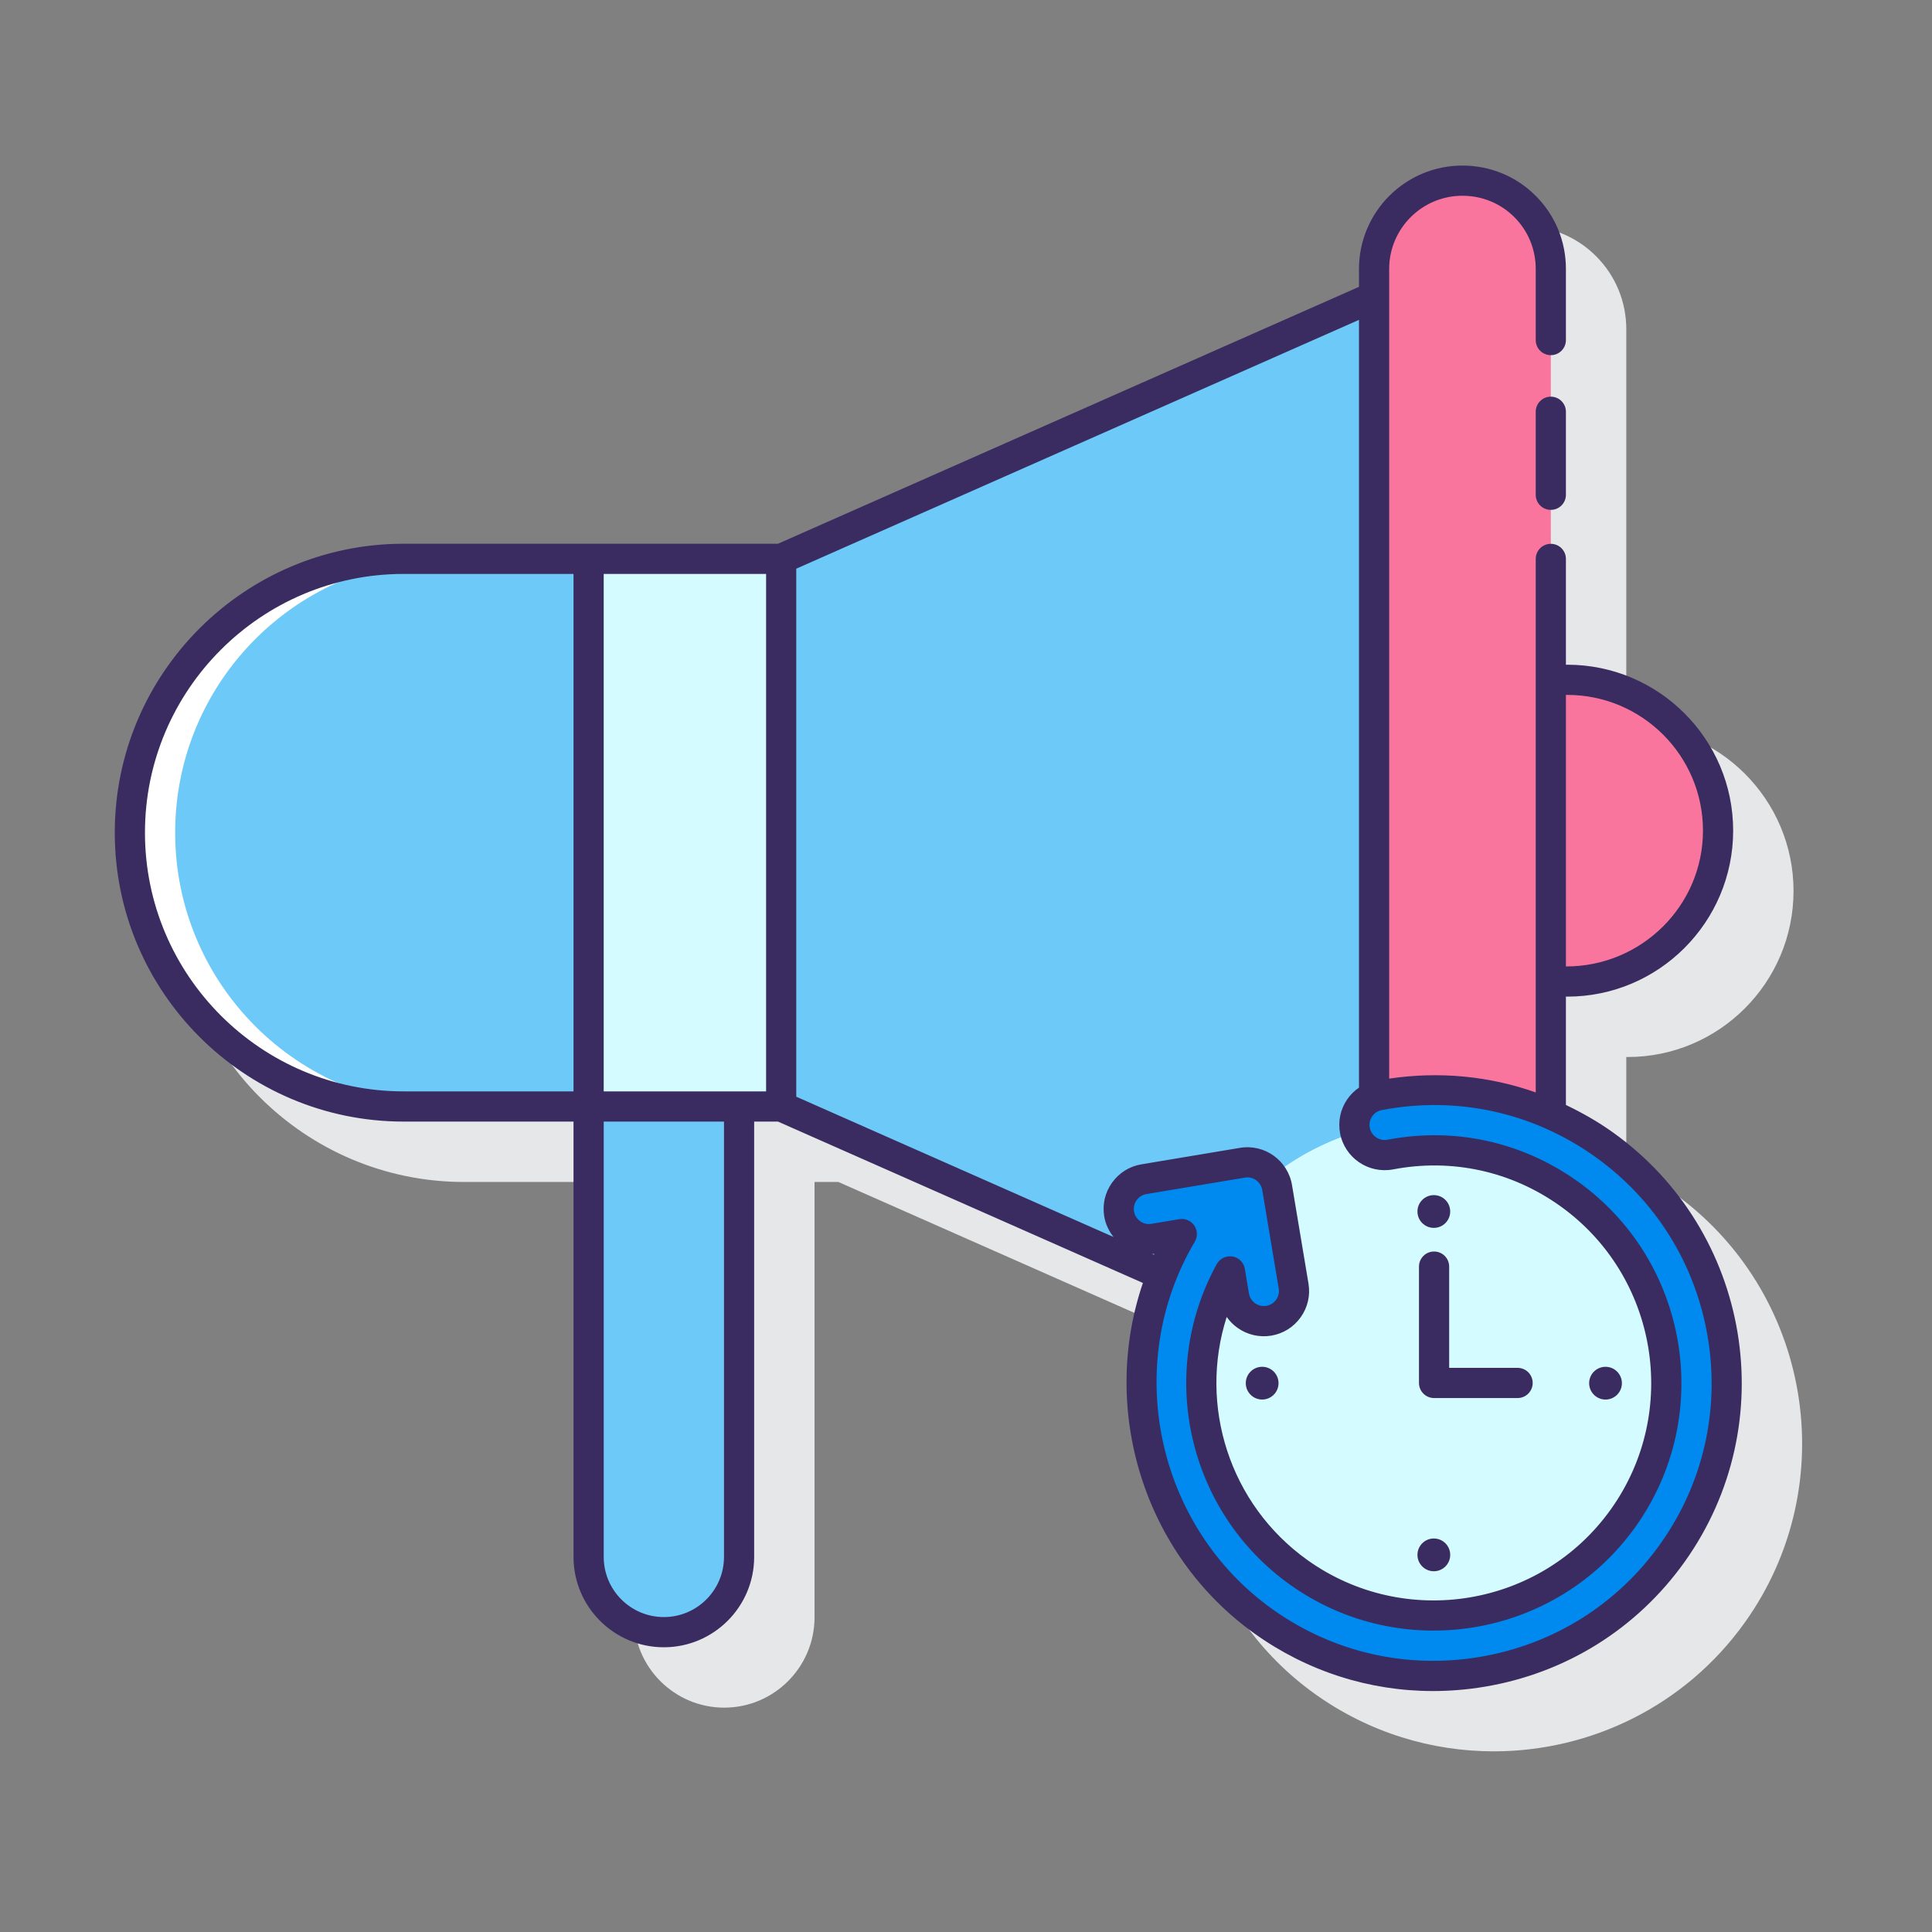 <svg id="Layer_1" enable-background="new 0 0 128 128" height="512" viewBox="0 0 128 128" width="512" xmlns="http://www.w3.org/2000/svg"><rect x="0" y="0" width="128" height="128" fill="#808080" stroke="none"/><g><path d="m110.85 79.016c-.99-.706-2.032-1.297-3.104-1.809v-7.182c.03 0 .059.005.09.005 6.06 0 10.99-4.935 10.99-11 0-6.06-4.931-10.99-10.99-10.99-.031 0-.059.005-.09.005v-26.226c0-1.833-.711-3.554-2.003-4.847-1.291-1.292-3.017-2.003-4.857-2.003-3.777 0-6.85 3.072-6.85 6.85v1.184l-38.492 17.021h-12.547-12.251c-10.555 0-19.142 8.587-19.142 19.143 0 10.555 8.587 19.142 19.142 19.142h11.251v28.843c0 3.3 2.685 5.984 5.984 5.984s5.984-2.685 5.984-5.984v-28.844h1.578l24.177 10.691c-2.848 8.351.012 17.957 7.418 23.243 3.586 2.559 7.725 3.789 11.827 3.789 6.376 0 12.662-2.973 16.641-8.547 6.537-9.16 4.403-21.931-4.756-28.468z" fill="#e6e7e8"/><g><g><g><path d="m113.826 55.029c0 5.52-4.47 10-9.99 10-.37 0-.73-.02-1.09-.06v-19.87c.36-.04.72-.06 1.09-.06 5.52 0 9.99 4.47 9.99 9.99z" fill="#fa759e"/><g><path d="m26.746 37.024c-10.02 0-18.142 8.122-18.142 18.142 0 10.02 8.122 18.142 18.142 18.142h12.25v-36.284z" fill="#6dc9f7"/><path d="m11.605 55.166c0-10.019 8.122-18.142 18.142-18.142h-3c-10.02 0-18.142 8.122-18.142 18.142s8.122 18.142 18.142 18.142h3c-10.02 0-18.142-8.122-18.142-18.142z" fill="#fff"/><path d="m38.997 37.024h12.759v36.284h-12.759z" fill="#d4fbff"/><path d="m91.036 74.697v-55.042l-39.28 17.369v36.284l27.048 11.96c2.073-5.264 6.629-9.266 12.232-10.571z" fill="#6dc9f7"/><path d="m94.995 74.228c2.788 0 5.414.672 7.751 1.837v-39.034-14.5-4.711c0-1.62-.65-3.08-1.71-4.14s-2.53-1.71-4.15-1.71c-3.23 0-5.85 2.62-5.85 5.85v56.878c1.274-.298 2.595-.47 3.959-.47z" fill="#fa759e"/></g></g><path d="m43.982 108.136c-2.753 0-4.985-2.232-4.985-4.985v-29.932h9.969v29.932c0 2.753-2.231 4.985-4.984 4.985z" fill="#6dc9f7"/></g><circle cx="94.995" cy="91.639" fill="#d4fbff" r="17.411"/><g><path d="m106.269 75.831c-4.357-3.109-9.652-4.269-14.911-3.267-1.085.207-1.797 1.254-1.59 2.339.208 1.084 1.252 1.796 2.339 1.59 4.175-.796 8.38.125 11.838 2.593 6.916 4.935 8.527 14.577 3.592 21.492-4.936 6.916-14.577 8.528-21.493 3.592-6.413-4.577-8.255-13.196-4.555-19.94l.272 1.628c.091.545.394 1.001.811 1.298s.947.436 1.491.344c1.09-.182 1.826-1.213 1.643-2.302l-1.091-6.524c-.182-1.09-1.212-1.825-2.302-1.643l-6.523 1.09c-1.09.182-1.825 1.212-1.643 2.302s1.212 1.825 2.302 1.643l1.849-.309c-5.073 8.571-2.831 19.778 5.423 25.669 8.711 6.217 20.856 4.187 27.073-4.525 6.215-8.71 4.186-20.853-4.525-27.07z" fill="#0089ef"/><g fill="#3a2c60"><path d="m102.746 26.28c-.553 0-1 .447-1 1v5.5c0 .553.447 1 1 1s1-.447 1-1v-5.5c0-.552-.447-1-1-1z"/><path d="m94.995 81.35c.599 0 1.085-.486 1.085-1.085s-.486-1.085-1.085-1.085-1.085.486-1.085 1.085.486 1.085 1.085 1.085z"/><path d="m83.621 90.553c-.599 0-1.085.486-1.085 1.085s.486 1.085 1.085 1.085 1.085-.486 1.085-1.085-.486-1.085-1.085-1.085z"/><path d="m94.995 104.099c.599 0 1.085-.486 1.085-1.085s-.486-1.085-1.085-1.085-1.085.486-1.085 1.085.486 1.085 1.085 1.085z"/><path d="m106.37 92.724c.599 0 1.085-.486 1.085-1.085s-.486-1.085-1.085-1.085-1.085.486-1.085 1.085.486 1.085 1.085 1.085z"/><path d="m96.011 83.916c0-.553-.447-1-1-1s-1 .447-1 1v7.708c0 .553.447 1 1 1h5.533c.553 0 1-.447 1-1s-.447-1-1-1h-4.533z"/><path d="m106.85 75.017c-.989-.706-2.032-1.297-3.104-1.81v-7.183c.03 0 .059.005.09.005 6.06 0 10.99-4.935 10.99-11 0-6.06-4.931-10.99-10.99-10.99-.031 0-.059.005-.09.005v-7.014c0-.553-.447-1-1-1s-1 .447-1 1v8.07 19.87 7.405c-3.085-1.089-6.393-1.404-9.71-.914v-51.806-1.836c0-2.674 2.176-4.85 4.85-4.85 1.308 0 2.53.503 3.443 1.417.914.914 1.417 2.133 1.417 3.433v4.711c0 .553.447 1 1 1s1-.447 1-1v-4.711c0-1.834-.711-3.556-2.003-4.847-1.29-1.292-3.016-2.003-4.857-2.003-3.777 0-6.85 3.072-6.85 6.85v1.184l-38.492 17.021h-12.547-12.251c-10.555 0-19.142 8.587-19.142 19.142s8.587 19.142 19.142 19.142h11.251v28.844c0 3.3 2.685 5.984 5.984 5.984s5.984-2.685 5.984-5.984v-28.844h1.578l24.177 10.691c-2.848 8.351.011 17.958 7.418 23.244 3.491 2.491 7.587 3.793 11.8 3.793 1.134 0 2.276-.095 3.418-.285 5.382-.9 10.088-3.836 13.25-8.267 6.537-9.16 4.403-21.93-4.756-28.467zm-3.014-28.978c4.957 0 8.99 4.033 8.99 8.99 0 4.993-4.098 9.015-9.08 9v-17.99zm-53.08 26.269h-10.759v-34.284h10.759zm-41.152-17.142c0-9.452 7.689-17.142 17.142-17.142h11.251v34.283h-11.251c-9.452.001-17.142-7.689-17.142-17.141zm38.362 47.985c0 2.197-1.787 3.984-3.984 3.984s-3.984-1.787-3.984-3.984v-28.843h7.969v28.843zm4.79-65.475 37.28-16.485v50.867c-.304.209-.572.47-.785.784-.45.662-.616 1.461-.466 2.248.31 1.62 1.875 2.691 3.509 2.386 3.898-.745 7.836.116 11.07 2.425 6.467 4.615 7.973 13.631 3.357 20.098-4.613 6.467-13.631 7.973-20.098 3.36-5.171-3.691-7.227-10.251-5.351-16.108.193.276.435.521.717.722.653.465 1.453.646 2.237.517.791-.133 1.482-.564 1.947-1.217.466-.652.649-1.446.517-2.236l-1.091-6.524c-.273-1.632-1.819-2.739-3.453-2.464l-6.522 1.09c-.791.132-1.482.563-1.948 1.216-.466.651-.649 1.446-.518 2.237.086.51.307.97.619 1.363l-21.023-9.296v-34.983zm23.567 45.402c.052-.004.104.002.157-.004-.01.021-.016.042-.025.062zm33.655 19.243c-2.852 3.996-7.096 6.645-11.951 7.456-4.854.812-9.729-.312-13.726-3.164-7.708-5.501-9.968-16.194-5.144-24.345.198-.335.185-.754-.035-1.075-.188-.274-.499-.435-.825-.435-.055 0-.109.005-.165.014l-1.849.309c-.266.046-.527-.017-.746-.172-.217-.155-.361-.386-.405-.648-.044-.264.018-.529.173-.746.154-.218.386-.361.649-.405l6.523-1.09c.54-.098 1.059.277 1.15.821l1.091 6.524c.044.264-.017.527-.172.745-.155.217-.386.361-.648.405-.264.041-.529-.017-.747-.173-.217-.154-.361-.385-.405-.647l-.271-1.628c-.07-.421-.398-.75-.819-.822-.418-.067-.839.132-1.044.506-3.994 7.281-1.908 16.41 4.851 21.235 7.366 5.255 17.633 3.538 22.889-3.826 5.255-7.364 3.539-17.631-3.824-22.887-3.684-2.629-8.161-3.611-12.605-2.763-.54.102-1.068-.255-1.171-.796-.05-.262.005-.528.155-.749.149-.221.377-.37.64-.42 4.989-.949 10.012.151 14.143 3.099v.001c3.996 2.852 6.643 7.096 7.454 11.951.809 4.855-.315 9.73-3.166 13.725z"/></g></g></g></g></svg>